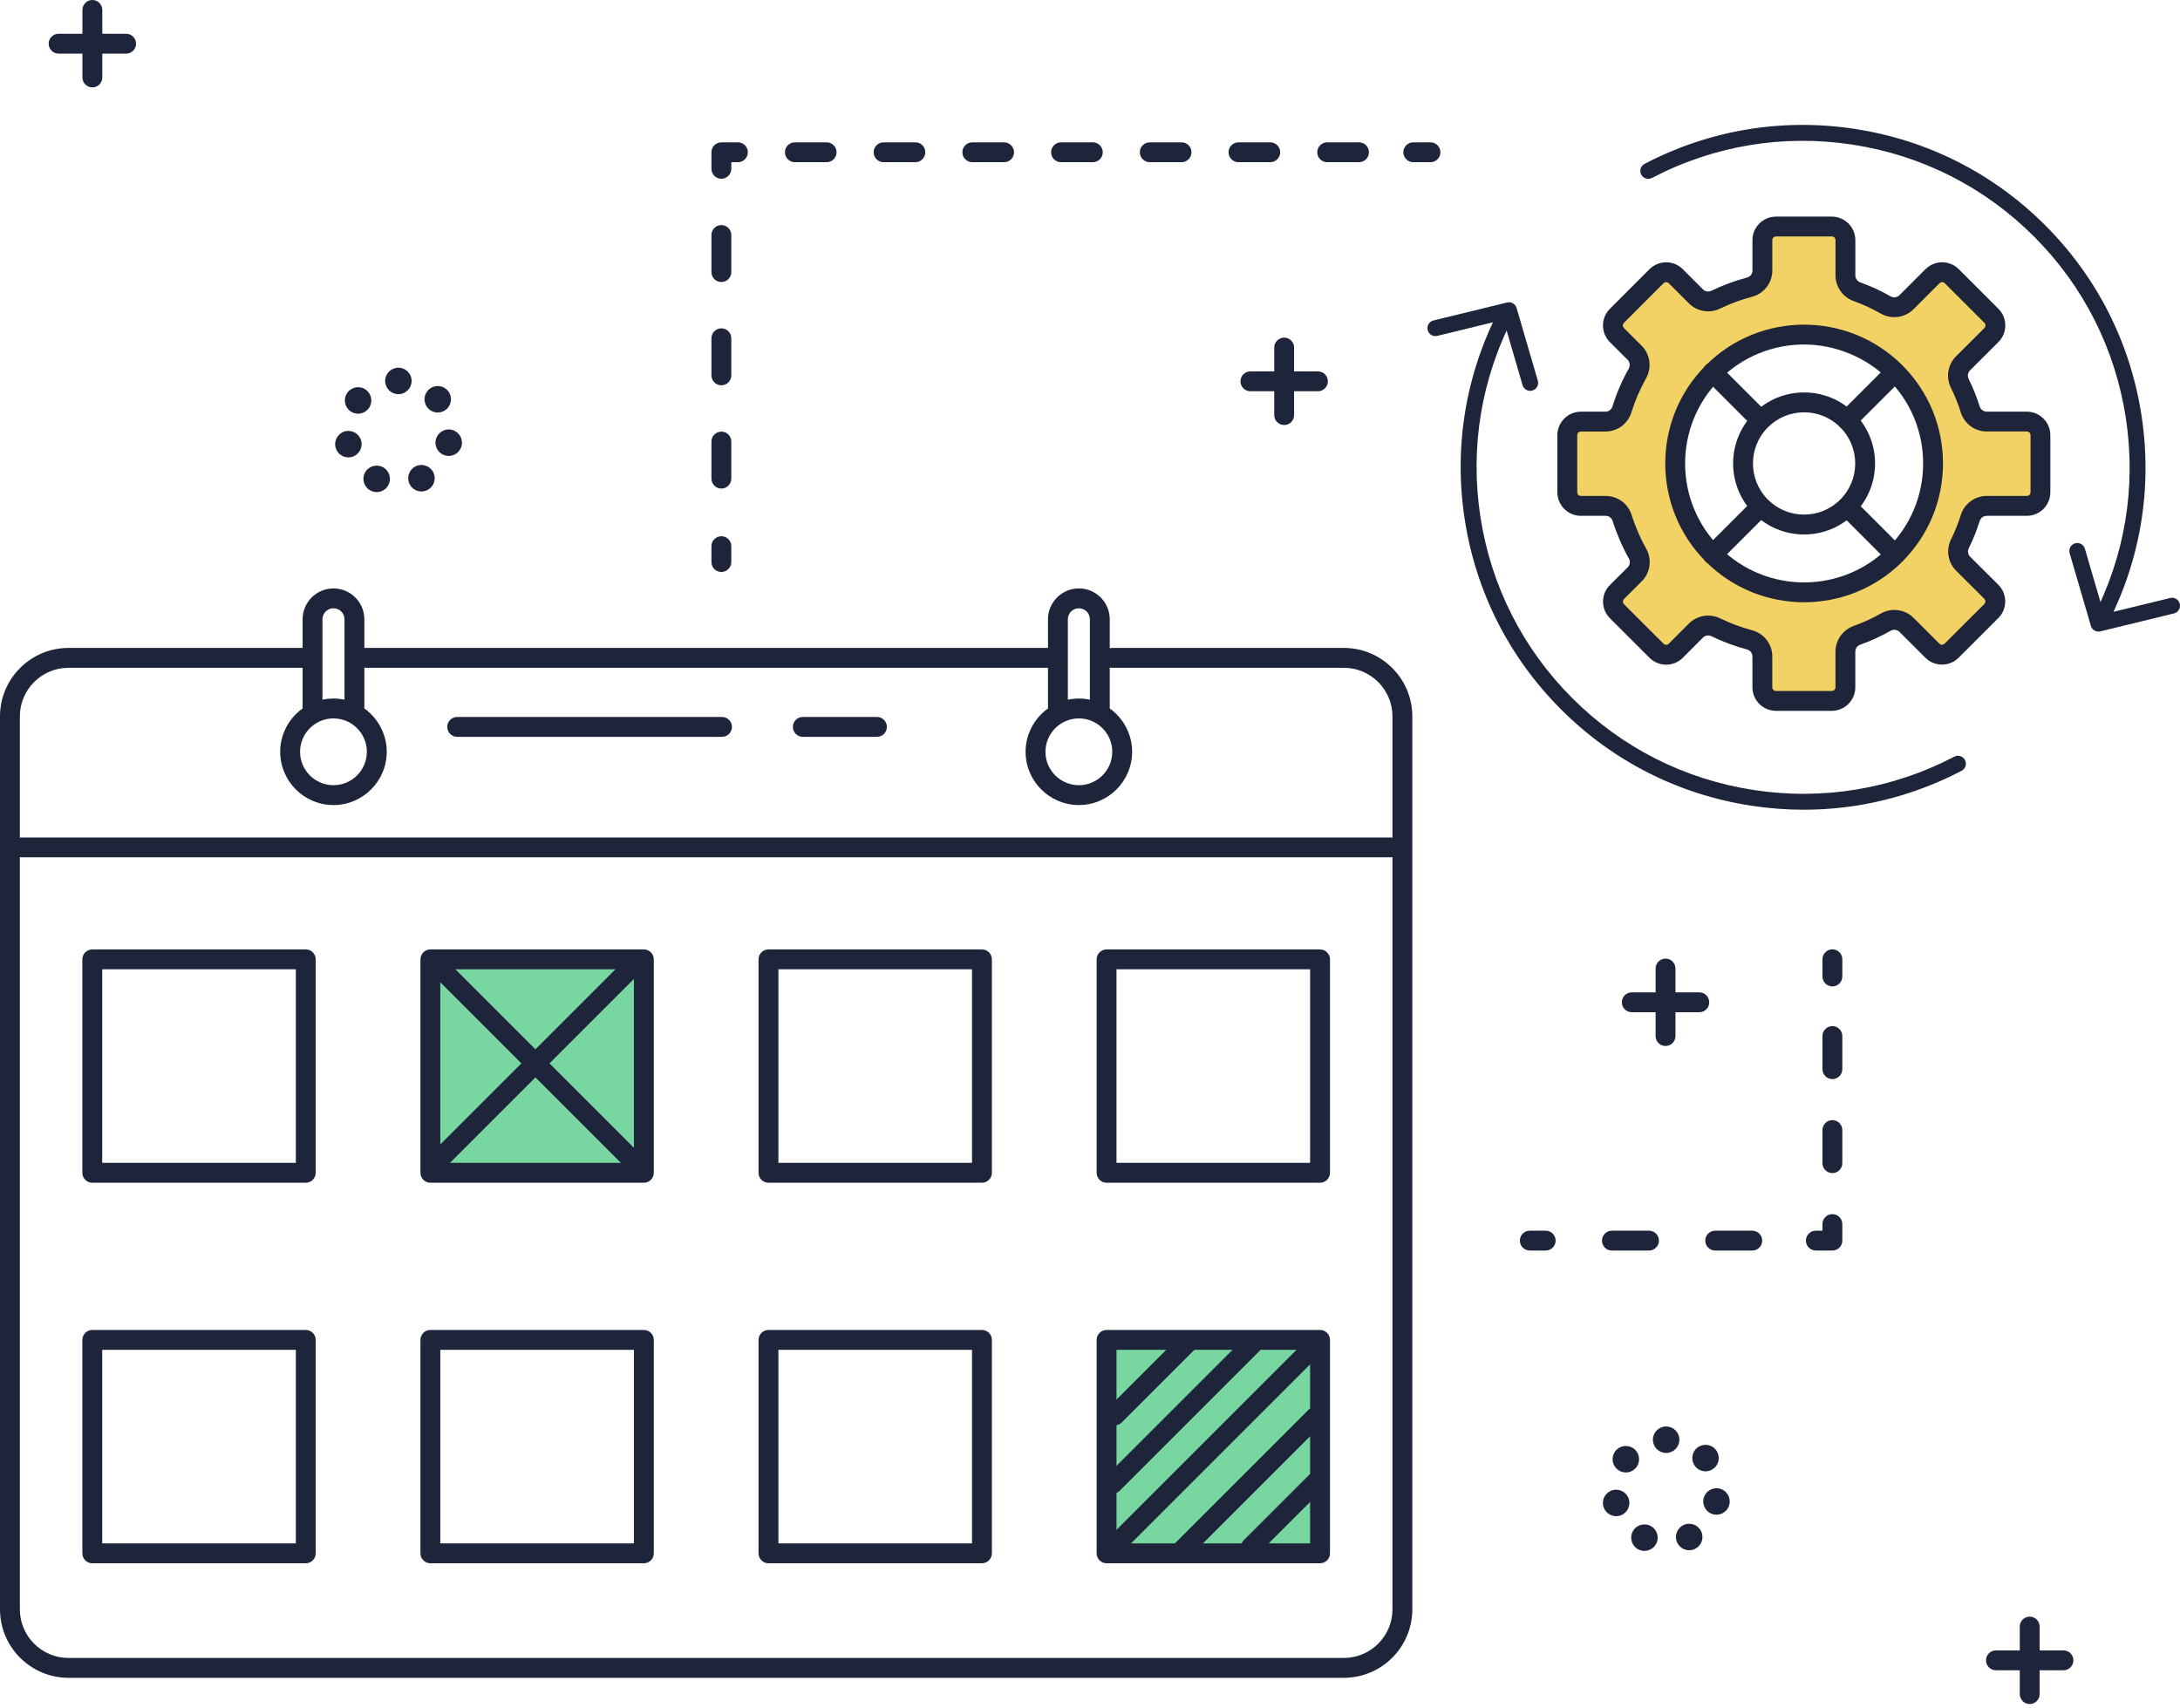 <svg width="522" height="409" viewBox="0 0 522 409" fill="none" xmlns="http://www.w3.org/2000/svg">
<g clip-path="url(#clip0_201_342)">
<path d="M154.17 229.75H103.052V280.867H154.17V229.75Z" fill="#78D6A0"/>
<path d="M316.082 320.88H264.965V371.997H316.082V320.88Z" fill="#78D6A0"/>
<path d="M485.329 100.991H475.728C473.905 100.991 472.313 99.777 471.767 98.036C471.098 95.889 470.261 93.819 469.278 91.834C468.482 90.229 468.781 88.298 470.046 87.033L476.841 80.244C478.115 78.97 478.115 76.902 476.841 75.631L467.35 66.144C466.076 64.869 464.012 64.869 462.737 66.144L456.516 72.371C455.187 73.703 453.136 73.954 451.506 73.021C449.346 71.785 447.025 70.729 444.625 69.876C442.96 69.283 441.778 67.729 441.778 65.963V57.513C441.778 55.712 440.424 54.38 438.623 54.38H425.258C423.457 54.38 422.118 55.712 422.118 57.513V64.822C422.118 66.689 420.78 68.3 418.973 68.775C416.195 69.511 413.449 70.513 410.884 71.759C409.286 72.536 407.358 72.235 406.102 70.979L401.27 66.15C399.995 64.875 397.928 64.875 396.653 66.15L387.166 75.637C385.892 76.912 385.892 78.979 387.166 80.251L391.396 84.471C392.725 85.793 392.978 87.835 392.059 89.468C390.543 92.154 389.303 95.036 388.377 98.036C387.838 99.78 386.243 100.991 384.42 100.991H378.548C376.747 100.991 375.19 102.421 375.19 104.222V117.889C375.19 119.69 376.747 121.285 378.548 121.285H384.461C386.253 121.285 387.851 122.366 388.393 124.069C389.332 127.008 390.584 129.916 392.119 132.649C393.023 134.26 392.725 136.264 391.415 137.567L387.179 141.771C385.898 143.046 385.898 145.11 387.176 146.388L396.653 155.847C397.928 157.122 399.995 157.115 401.267 155.841L406.083 151.008C407.342 149.746 409.261 149.445 410.862 150.228C413.424 151.481 416.195 152.486 418.973 153.225C420.78 153.707 422.115 155.314 422.115 157.185V164.595C422.115 166.396 423.453 167.893 425.254 167.893H438.619C440.421 167.893 441.774 166.396 441.774 164.595V156.053C441.774 154.284 442.96 152.727 444.628 152.137C447.032 151.287 449.334 150.234 451.496 149.004C453.126 148.075 455.184 148.326 456.509 149.651L462.705 155.828C463.98 157.099 466.044 157.099 467.316 155.828L476.819 146.334C478.093 145.06 478.093 142.989 476.819 141.718L470.084 135.005C468.815 133.74 468.517 131.812 469.313 130.207C470.284 128.248 471.108 126.282 471.771 124.157C472.313 122.417 473.908 121.281 475.731 121.281H485.332C487.133 121.281 488.709 119.687 488.709 117.886V104.219C488.709 102.418 487.133 100.988 485.332 100.988L485.329 100.991ZM453.824 132.823C441.765 144.882 422.214 144.882 410.155 132.823C398.096 120.765 398.096 101.213 410.155 89.154C422.214 77.096 441.765 77.096 453.824 89.154C465.882 101.213 465.882 120.765 453.824 132.823Z" fill="#F2D265"/>
<path d="M502.484 151.252C501.656 151.252 500.901 150.71 500.66 149.882L495.574 132.481C495.279 131.473 495.86 130.417 496.868 130.122C497.876 129.827 498.932 130.407 499.227 131.415L503.803 147.073L519.647 143.208C520.668 142.957 521.699 143.585 521.946 144.606C522.194 145.627 521.569 146.658 520.548 146.905L502.937 151.202C502.785 151.24 502.633 151.255 502.484 151.255V151.252Z" fill="#1E243A"/>
<path d="M502.728 150.897C502.43 150.897 502.129 150.827 501.85 150.682C500.917 150.196 500.559 149.045 501.044 148.113C508.803 133.258 511.565 116.646 509.025 100.078C506.485 83.51 498.882 68.487 487.029 56.634C475.176 44.782 460.156 37.175 443.588 34.638C427.021 32.098 410.412 34.857 395.557 42.616C394.624 43.101 393.476 42.743 392.988 41.811C392.503 40.879 392.861 39.731 393.794 39.242C409.372 31.106 426.789 28.211 444.162 30.875C461.535 33.538 477.288 41.513 489.715 53.942C502.144 66.372 510.119 82.125 512.783 99.501C515.446 116.877 512.551 134.295 504.412 149.873C504.072 150.523 503.41 150.894 502.725 150.894L502.728 150.897Z" fill="#1E243A"/>
<path d="M431.894 193.913C427.725 193.913 423.53 193.593 419.338 192.952C401.965 190.289 386.212 182.314 373.785 169.884C361.359 157.454 353.381 141.702 350.717 124.329C348.054 106.956 350.949 89.538 359.085 73.957C359.57 73.024 360.722 72.666 361.654 73.151C362.586 73.636 362.947 74.787 362.459 75.72C354.7 90.575 351.941 107.184 354.481 123.752C357.021 140.319 364.628 155.339 376.477 167.192C388.327 179.045 403.35 186.652 419.918 189.191C436.486 191.731 453.095 188.973 467.95 181.214C468.882 180.725 470.03 181.087 470.518 182.019C471.003 182.951 470.645 184.099 469.713 184.587C457.892 190.761 445.015 193.916 431.901 193.916L431.894 193.913Z" fill="#1E243A"/>
<path d="M366.404 93.6C365.579 93.6 364.822 93.061 364.577 92.23L360.002 76.573L344.157 80.438C343.136 80.688 342.106 80.061 341.858 79.04C341.611 78.019 342.236 76.988 343.257 76.741L360.871 72.444C361.86 72.203 362.862 72.783 363.147 73.76L368.233 91.162C368.528 92.17 367.948 93.226 366.94 93.521C366.762 93.571 366.581 93.597 366.404 93.597V93.6Z" fill="#1E243A"/>
<path d="M431.989 144.232C423.472 144.232 414.956 140.991 408.471 134.507C395.502 121.541 395.502 100.44 408.471 87.474C421.437 74.508 442.539 74.508 455.504 87.474C461.786 93.755 465.245 102.107 465.245 110.989C465.245 119.87 461.786 128.226 455.504 134.507C449.02 140.991 440.503 144.232 431.989 144.232ZM431.989 82.502C424.69 82.502 417.391 85.28 411.835 90.835C400.722 101.949 400.722 120.029 411.835 131.143C422.949 142.257 441.029 142.257 452.143 131.143C457.527 125.759 460.492 118.602 460.492 110.989C460.492 103.376 457.527 96.219 452.143 90.835C446.759 85.451 439.289 82.502 431.989 82.502Z" fill="#1E243A"/>
<path d="M438.623 170.236H425.258C422.147 170.236 419.617 167.706 419.617 164.598V157.188C419.617 156.415 419.074 155.733 418.301 155.527C415.365 154.747 412.511 153.684 409.819 152.369C409.124 152.029 408.3 152.159 407.77 152.692L402.954 157.524C401.888 158.593 400.474 159.179 398.968 159.183H398.962C397.459 159.183 396.041 158.596 394.979 157.534L385.502 148.072C384.433 147.007 383.846 145.586 383.846 144.077C383.846 142.567 384.439 141.15 385.508 140.085L389.744 135.871C390.302 135.316 390.429 134.46 390.052 133.787C388.466 130.962 387.147 127.915 386.133 124.731C385.904 124.015 385.235 123.533 384.465 123.533H378.551C375.44 123.533 372.91 121.003 372.91 117.895V104.229C372.91 101.118 375.44 98.588 378.551 98.588H384.423C385.197 98.588 385.876 98.081 386.11 97.323C387.077 94.19 388.384 91.155 389.991 88.305C390.391 87.598 390.28 86.716 389.722 86.158L385.492 81.938C384.423 80.872 383.837 79.458 383.834 77.949C383.834 76.443 384.42 75.025 385.486 73.957L394.97 64.47C396.035 63.404 397.452 62.818 398.959 62.818C400.465 62.818 401.882 63.404 402.948 64.47L407.774 69.299C408.303 69.828 409.124 69.958 409.819 69.622C412.514 68.313 415.371 67.254 418.307 66.477C419.081 66.274 419.62 65.592 419.62 64.822V57.513C419.62 54.402 422.15 51.872 425.261 51.872H438.626C441.736 51.872 444.264 54.402 444.264 57.513V65.963C444.264 66.705 444.752 67.377 445.475 67.637C447.939 68.512 450.364 69.632 452.685 70.96C453.389 71.363 454.274 71.255 454.832 70.694L461.053 64.466C462.119 63.401 463.533 62.814 465.042 62.811C466.548 62.811 467.962 63.398 469.028 64.463L478.515 73.947C479.58 75.013 480.167 76.43 480.167 77.936C480.167 79.442 479.58 80.86 478.512 81.925L471.717 88.714C471.181 89.247 471.054 90.074 471.4 90.772C472.452 92.893 473.334 95.094 474.028 97.313C474.266 98.074 474.945 98.585 475.718 98.585H485.32C488.43 98.585 490.957 101.115 490.957 104.226V117.892C490.957 121.003 488.427 123.53 485.32 123.53H475.718C474.945 123.53 474.266 124.04 474.028 124.801C473.347 126.986 472.475 129.161 471.435 131.263C471.089 131.961 471.219 132.789 471.755 133.321L478.49 140.034C479.558 141.099 480.148 142.517 480.148 144.026C480.148 145.535 479.561 146.953 478.496 148.018L468.996 157.512C466.799 159.706 463.225 159.709 461.028 157.512L454.838 151.335C454.28 150.777 453.399 150.669 452.695 151.068C450.383 152.388 447.951 153.501 445.469 154.379C444.742 154.636 444.254 155.308 444.254 156.053V164.595C444.254 167.706 441.724 170.233 438.616 170.233L438.623 170.236ZM409.017 147.422C409.996 147.422 410.986 147.641 411.908 148.091C414.325 149.271 416.887 150.225 419.525 150.926C422.378 151.687 424.373 154.258 424.373 157.185V164.595C424.373 165.084 424.769 165.477 425.258 165.477H438.623C439.111 165.477 439.504 165.08 439.504 164.595V156.053C439.504 153.298 441.267 150.824 443.889 149.895C446.106 149.112 448.278 148.116 450.345 146.937C452.904 145.478 456.135 145.903 458.203 147.967L464.392 154.144C464.735 154.487 465.296 154.487 465.641 154.144L475.141 144.651C475.366 144.426 475.401 144.162 475.401 144.026C475.401 143.89 475.366 143.627 475.141 143.401L468.403 136.689C466.418 134.71 465.927 131.682 467.179 129.152C468.108 127.271 468.888 125.331 469.497 123.381C470.356 120.622 472.861 118.767 475.728 118.767H485.329C485.818 118.767 486.211 118.371 486.211 117.886V104.219C486.211 103.731 485.814 103.335 485.329 103.335H475.728C472.861 103.335 470.36 101.483 469.497 98.724C468.879 96.742 468.089 94.776 467.148 92.877C465.895 90.35 466.383 87.322 468.365 85.343L475.16 78.555C475.385 78.329 475.42 78.066 475.42 77.93C475.42 77.793 475.385 77.53 475.16 77.305L465.673 67.821C465.448 67.596 465.185 67.561 465.048 67.561C464.912 67.561 464.649 67.596 464.424 67.821L458.203 74.049C456.129 76.122 452.891 76.547 450.329 75.082C448.253 73.893 446.084 72.894 443.886 72.115C441.27 71.182 439.511 68.709 439.511 65.96V57.51C439.511 57.021 439.114 56.625 438.629 56.625H425.264C424.776 56.625 424.379 57.021 424.379 57.51V64.818C424.379 67.745 422.385 70.317 419.528 71.071C416.887 71.769 414.321 72.72 411.902 73.897C409.384 75.12 406.375 74.623 404.412 72.657L399.586 67.828C399.361 67.602 399.098 67.567 398.962 67.567C398.825 67.567 398.562 67.602 398.337 67.828L388.853 77.315C388.628 77.54 388.593 77.803 388.593 77.939C388.593 78.076 388.628 78.339 388.853 78.564L393.083 82.784C395.147 84.845 395.582 88.073 394.136 90.635C392.693 93.191 391.523 95.912 390.657 98.721C389.804 101.483 387.299 103.338 384.427 103.338H378.554C378.066 103.338 377.67 103.734 377.67 104.222V117.889C377.67 118.377 378.066 118.77 378.554 118.77H384.468C387.315 118.77 389.808 120.581 390.667 123.279C391.586 126.158 392.775 128.907 394.202 131.454C395.62 133.981 395.166 137.183 393.102 139.238L388.866 143.452C388.641 143.677 388.606 143.94 388.606 144.077C388.606 144.213 388.641 144.476 388.866 144.701L398.343 154.163C398.569 154.388 398.832 154.42 398.968 154.42C399.104 154.42 399.368 154.385 399.593 154.16L404.409 149.328C405.655 148.078 407.326 147.419 409.023 147.419L409.017 147.422Z" fill="#1E243A"/>
<path d="M431.989 127.994C427.449 127.994 423.177 126.225 419.965 123.013C413.335 116.383 413.335 105.596 419.965 98.965C423.177 95.753 427.449 93.984 431.989 93.984C436.53 93.984 440.801 95.753 444.013 98.965C450.643 105.596 450.643 116.383 444.013 123.013C440.801 126.225 436.53 127.994 431.989 127.994ZM431.989 98.743C428.717 98.743 425.641 100.018 423.33 102.33C418.554 107.105 418.554 114.877 423.33 119.649C425.644 121.963 428.72 123.235 431.989 123.235C435.258 123.235 438.337 121.96 440.649 119.649C445.424 114.873 445.424 107.105 440.649 102.33C438.334 100.015 435.258 98.743 431.989 98.743Z" fill="#1E243A"/>
<path d="M421.021 102.466C420.413 102.466 419.804 102.234 419.341 101.768L408.417 90.845C407.488 89.916 407.488 88.409 408.417 87.481C409.346 86.551 410.852 86.551 411.782 87.481L422.705 98.404C423.634 99.333 423.634 100.839 422.705 101.768C422.242 102.231 421.633 102.466 421.025 102.466H421.021Z" fill="#1E243A"/>
<path d="M453.738 135.179C453.129 135.179 452.52 134.948 452.057 134.482L441.004 123.428C440.075 122.499 440.075 120.993 441.004 120.064C441.933 119.135 443.439 119.135 444.368 120.064L455.422 131.118C456.351 132.047 456.351 133.553 455.422 134.482C454.959 134.945 454.35 135.179 453.741 135.179H453.738Z" fill="#1E243A"/>
<path d="M442.291 102.986C441.683 102.986 441.074 102.754 440.611 102.288C439.682 101.359 439.682 99.853 440.611 98.924L452.054 87.481C452.984 86.551 454.49 86.551 455.419 87.481C456.348 88.409 456.348 89.916 455.419 90.845L443.975 102.288C443.512 102.751 442.903 102.986 442.295 102.986H442.291Z" fill="#1E243A"/>
<path d="M410.098 135.179C409.489 135.179 408.88 134.948 408.417 134.482C407.488 133.553 407.488 132.047 408.417 131.117L419.271 120.264C420.2 119.335 421.706 119.335 422.635 120.264C423.564 121.193 423.564 122.699 422.635 123.628L411.782 134.482C411.319 134.945 410.71 135.179 410.101 135.179H410.098Z" fill="#1E243A"/>
<path d="M321.78 401.809H16.4C7.356 401.809 0 394.453 0 385.41V171.568C0 162.525 7.356 155.168 16.4 155.168H72.574C73.887 155.168 74.952 156.234 74.952 157.547C74.952 158.859 73.887 159.925 72.574 159.925H16.4C9.979 159.925 4.756 165.147 4.756 171.568V385.41C4.756 391.831 9.979 397.053 16.4 397.053H321.78C328.201 397.053 333.424 391.831 333.424 385.41V171.568C333.424 165.147 328.201 159.925 321.78 159.925H266.23C264.918 159.925 263.852 158.859 263.852 157.547C263.852 156.234 264.918 155.168 266.23 155.168H321.78C330.824 155.168 338.18 162.525 338.18 171.568V385.41C338.18 394.453 330.824 401.809 321.78 401.809Z" fill="#1E243A"/>
<path d="M250.975 159.925H87.629C86.317 159.925 85.251 158.859 85.251 157.547C85.251 156.234 86.317 155.168 87.629 155.168H250.975C252.288 155.168 253.353 156.234 253.353 157.547C253.353 158.859 252.288 159.925 250.975 159.925Z" fill="#1E243A"/>
<path d="M333.018 205.312H5.153C3.84 205.312 2.774 204.247 2.774 202.934C2.774 201.621 3.84 200.556 5.153 200.556H333.018C334.33 200.556 335.396 201.621 335.396 202.934C335.396 204.247 334.33 205.312 333.018 205.312Z" fill="#1E243A"/>
<path d="M79.848 192.797C72.815 192.797 67.095 187.077 67.095 180.044C67.095 173.011 72.815 167.291 79.848 167.291C86.881 167.291 92.601 173.011 92.601 180.044C92.601 187.077 86.881 192.797 79.848 192.797ZM79.848 172.047C75.441 172.047 71.851 175.633 71.851 180.044C71.851 184.454 75.438 188.041 79.848 188.041C84.259 188.041 87.845 184.454 87.845 180.044C87.845 175.633 84.259 172.047 79.848 172.047Z" fill="#1E243A"/>
<path d="M258.332 192.797C251.302 192.797 245.579 187.077 245.579 180.044C245.579 173.011 251.299 167.291 258.332 167.291C265.365 167.291 271.085 173.011 271.085 180.044C271.085 187.077 265.365 192.797 258.332 192.797ZM258.332 172.047C253.924 172.047 250.335 175.633 250.335 180.044C250.335 184.454 253.921 188.041 258.332 188.041C262.742 188.041 266.329 184.454 266.329 180.044C266.329 175.633 262.742 172.047 258.332 172.047Z" fill="#1E243A"/>
<path d="M84.868 172.25C83.555 172.25 82.49 171.184 82.49 169.872V148.31C82.49 146.855 81.307 145.672 79.851 145.672C78.396 145.672 77.213 146.855 77.213 148.31V169.872C77.213 171.184 76.148 172.25 74.835 172.25C73.522 172.25 72.457 171.184 72.457 169.872V148.31C72.457 144.232 75.774 140.916 79.851 140.916C83.929 140.916 87.246 144.232 87.246 148.31V169.872C87.246 171.184 86.18 172.25 84.868 172.25Z" fill="#1E243A"/>
<path d="M263.351 171.844C262.038 171.844 260.973 170.779 260.973 169.466V148.31C260.973 146.855 259.79 145.672 258.335 145.672C256.879 145.672 255.697 146.855 255.697 148.31V169.466C255.697 170.779 254.631 171.844 253.319 171.844C252.006 171.844 250.94 170.779 250.94 169.466V148.31C250.94 144.232 254.257 140.916 258.335 140.916C262.413 140.916 265.729 144.232 265.729 148.31V169.466C265.729 170.779 264.664 171.844 263.351 171.844Z" fill="#1E243A"/>
<path d="M73.215 283.245H22.098C20.785 283.245 19.72 282.18 19.72 280.867V229.75C19.72 228.437 20.785 227.372 22.098 227.372H73.215C74.528 227.372 75.593 228.437 75.593 229.75V280.867C75.593 282.18 74.528 283.245 73.215 283.245ZM24.476 278.489H70.837V232.128H24.476V278.489Z" fill="#1E243A"/>
<path d="M154.173 283.245H103.056C101.743 283.245 100.677 282.18 100.677 280.867V229.75C100.677 228.437 101.743 227.372 103.056 227.372H154.173C155.486 227.372 156.551 228.437 156.551 229.75V280.867C156.551 282.18 155.486 283.245 154.173 283.245ZM105.431 278.489H151.791V232.128H105.431V278.489Z" fill="#1E243A"/>
<path d="M316.085 283.245H264.968C263.655 283.245 262.59 282.18 262.59 280.867V229.75C262.59 228.437 263.655 227.372 264.968 227.372H316.085C317.398 227.372 318.463 228.437 318.463 229.75V280.867C318.463 282.18 317.398 283.245 316.085 283.245ZM267.343 278.489H313.704V232.128H267.343V278.489Z" fill="#1E243A"/>
<path d="M235.128 283.245H184.01C182.698 283.245 181.632 282.18 181.632 280.867V229.75C181.632 228.437 182.698 227.372 184.01 227.372H235.128C236.44 227.372 237.506 228.437 237.506 229.75V280.867C237.506 282.18 236.44 283.245 235.128 283.245ZM186.389 278.489H232.749V232.128H186.389V278.489Z" fill="#1E243A"/>
<path d="M73.215 374.378H22.098C20.785 374.378 19.72 373.313 19.72 372V320.883C19.72 319.57 20.785 318.505 22.098 318.505H73.215C74.528 318.505 75.593 319.57 75.593 320.883V372C75.593 373.313 74.528 374.378 73.215 374.378ZM24.476 369.622H70.837V323.261H24.476V369.622Z" fill="#1E243A"/>
<path d="M154.173 374.378H103.056C101.743 374.378 100.677 373.313 100.677 372V320.883C100.677 319.57 101.743 318.505 103.056 318.505H154.173C155.486 318.505 156.551 319.57 156.551 320.883V372C156.551 373.313 155.486 374.378 154.173 374.378ZM105.431 369.622H151.791V323.261H105.431V369.622Z" fill="#1E243A"/>
<path d="M235.128 374.378H184.01C182.698 374.378 181.632 373.313 181.632 372V320.883C181.632 319.57 182.698 318.505 184.01 318.505H235.128C236.44 318.505 237.506 319.57 237.506 320.883V372C237.506 373.313 236.44 374.378 235.128 374.378ZM186.389 369.622H232.749V323.261H186.389V369.622Z" fill="#1E243A"/>
<path d="M150.888 279.719C150.279 279.719 149.67 279.488 149.207 279.022L103.848 233.663C102.919 232.734 102.919 231.227 103.848 230.298C104.777 229.369 106.283 229.369 107.212 230.298L152.571 275.657C153.5 276.586 153.5 278.092 152.571 279.022C152.108 279.484 151.5 279.719 150.891 279.719H150.888Z" fill="#1E243A"/>
<path d="M105.529 279.719C104.92 279.719 104.311 279.488 103.848 279.022C102.919 278.092 102.919 276.586 103.848 275.657L149.207 230.298C150.136 229.369 151.642 229.369 152.571 230.298C153.5 231.227 153.5 232.734 152.571 233.663L107.212 279.022C106.749 279.484 106.141 279.719 105.532 279.719H105.529Z" fill="#1E243A"/>
<path d="M316.085 374.378H264.968C263.655 374.378 262.59 373.313 262.59 372V320.883C262.59 319.57 263.655 318.505 264.968 318.505H316.085C317.398 318.505 318.463 319.57 318.463 320.883V372C318.463 373.313 317.398 374.378 316.085 374.378ZM267.343 369.622H313.704V323.261H267.343V369.622Z" fill="#1E243A"/>
<path d="M266.909 341.36C266.3 341.36 265.691 341.129 265.228 340.663C264.299 339.734 264.299 338.227 265.228 337.298L282.57 319.957C283.499 319.028 285.005 319.028 285.934 319.957C286.863 320.886 286.863 322.392 285.934 323.321L268.593 340.663C268.13 341.126 267.521 341.36 266.912 341.36H266.909Z" fill="#1E243A"/>
<path d="M266.351 357.785C265.742 357.785 265.133 357.554 264.67 357.088C263.741 356.159 263.741 354.652 264.67 353.723L298.183 320.211C299.112 319.282 300.618 319.282 301.547 320.211C302.476 321.14 302.476 322.646 301.547 323.575L268.034 357.088C267.571 357.551 266.963 357.785 266.354 357.785H266.351Z" fill="#1E243A"/>
<path d="M266.909 372.552C266.3 372.552 265.691 372.32 265.228 371.854C264.299 370.925 264.299 369.419 265.228 368.49L312.287 321.431C313.216 320.502 314.722 320.502 315.651 321.431C316.58 322.36 316.58 323.867 315.651 324.796L268.593 371.854C268.13 372.317 267.521 372.552 266.912 372.552H266.909Z" fill="#1E243A"/>
<path d="M282.827 373.855C282.218 373.855 281.609 373.624 281.146 373.157C280.217 372.228 280.217 370.722 281.146 369.793L313.286 337.654C314.215 336.725 315.721 336.725 316.65 337.654C317.579 338.583 317.579 340.089 316.65 341.018L284.51 373.157C284.047 373.62 283.439 373.855 282.83 373.855H282.827Z" fill="#1E243A"/>
<path d="M299.474 372.942C298.865 372.942 298.256 372.71 297.793 372.244C296.864 371.315 296.864 369.809 297.793 368.88L313.524 353.149C314.453 352.22 315.959 352.22 316.888 353.149C317.817 354.078 317.817 355.585 316.888 356.514L301.157 372.244C300.694 372.707 300.086 372.942 299.477 372.942H299.474Z" fill="#1E243A"/>
<path d="M172.89 176.457H109.473C108.161 176.457 107.095 175.392 107.095 174.079C107.095 172.767 108.161 171.701 109.473 171.701H172.89C174.203 171.701 175.268 172.767 175.268 174.079C175.268 175.392 174.203 176.457 172.89 176.457Z" fill="#1E243A"/>
<path d="M209.989 176.457H192.232C190.92 176.457 189.854 175.392 189.854 174.079C189.854 172.767 190.92 171.701 192.232 171.701H209.989C211.302 171.701 212.367 172.767 212.367 174.079C212.367 175.392 211.302 176.457 209.989 176.457Z" fill="#1E243A"/>
<path d="M172.732 136.98C171.419 136.98 170.354 135.915 170.354 134.602V130.797C170.354 129.485 171.419 128.419 172.732 128.419C174.044 128.419 175.11 129.485 175.11 130.797V134.602C175.11 135.915 174.044 136.98 172.732 136.98Z" fill="#1E243A"/>
<path d="M172.732 117.004C171.419 117.004 170.354 115.939 170.354 114.626V105.748C170.354 104.435 171.419 103.369 172.732 103.369C174.044 103.369 175.11 104.435 175.11 105.748V114.626C175.11 115.939 174.044 117.004 172.732 117.004ZM172.732 92.272C171.419 92.272 170.354 91.206 170.354 89.893V81.015C170.354 79.702 171.419 78.637 172.732 78.637C174.044 78.637 175.11 79.702 175.11 81.015V89.893C175.11 91.206 174.044 92.272 172.732 92.272ZM172.732 67.539C171.419 67.539 170.354 66.474 170.354 65.161V56.282C170.354 54.97 171.419 53.904 172.732 53.904C174.044 53.904 175.11 54.97 175.11 56.282V65.161C175.11 66.474 174.044 67.539 172.732 67.539Z" fill="#1E243A"/>
<path d="M172.732 42.806C171.419 42.806 170.354 41.741 170.354 40.428V36.465C170.354 35.152 171.419 34.087 172.732 34.087H176.695C178.008 34.087 179.073 35.152 179.073 36.465C179.073 37.778 178.008 38.843 176.695 38.843H175.11V40.428C175.11 41.741 174.044 42.806 172.732 42.806Z" fill="#1E243A"/>
<path d="M325.408 38.843H317.798C316.485 38.843 315.42 37.778 315.42 36.465C315.42 35.152 316.485 34.087 317.798 34.087H325.408C326.72 34.087 327.786 35.152 327.786 36.465C327.786 37.778 326.72 38.843 325.408 38.843ZM304.163 38.843H296.553C295.24 38.843 294.175 37.778 294.175 36.465C294.175 35.152 295.24 34.087 296.553 34.087H304.163C305.476 34.087 306.541 35.152 306.541 36.465C306.541 37.778 305.476 38.843 304.163 38.843ZM282.918 38.843H275.308C273.996 38.843 272.93 37.778 272.93 36.465C272.93 35.152 273.996 34.087 275.308 34.087H282.918C284.231 34.087 285.297 35.152 285.297 36.465C285.297 37.778 284.231 38.843 282.918 38.843ZM261.674 38.843H254.064C252.751 38.843 251.686 37.778 251.686 36.465C251.686 35.152 252.751 34.087 254.064 34.087H261.674C262.986 34.087 264.052 35.152 264.052 36.465C264.052 37.778 262.986 38.843 261.674 38.843ZM240.429 38.843H232.819C231.506 38.843 230.441 37.778 230.441 36.465C230.441 35.152 231.506 34.087 232.819 34.087H240.429C241.742 34.087 242.807 35.152 242.807 36.465C242.807 37.778 241.742 38.843 240.429 38.843ZM219.184 38.843H211.574C210.262 38.843 209.196 37.778 209.196 36.465C209.196 35.152 210.262 34.087 211.574 34.087H219.184C220.497 34.087 221.563 35.152 221.563 36.465C221.563 37.778 220.497 38.843 219.184 38.843ZM197.94 38.843H190.33C189.017 38.843 187.952 37.778 187.952 36.465C187.952 35.152 189.017 34.087 190.33 34.087H197.94C199.253 34.087 200.318 35.152 200.318 36.465C200.318 37.778 199.253 38.843 197.94 38.843Z" fill="#1E243A"/>
<path d="M342.53 38.843H338.408C337.095 38.843 336.03 37.778 336.03 36.465C336.03 35.152 337.095 34.087 338.408 34.087H342.53C343.843 34.087 344.908 35.152 344.908 36.465C344.908 37.778 343.843 38.843 342.53 38.843Z" fill="#1E243A"/>
<path d="M370.117 299.486H366.312C364.999 299.486 363.934 298.421 363.934 297.108C363.934 295.795 364.999 294.73 366.312 294.73H370.117C371.429 294.73 372.495 295.795 372.495 297.108C372.495 298.421 371.429 299.486 370.117 299.486Z" fill="#1E243A"/>
<path d="M419.582 299.486H410.703C409.391 299.486 408.325 298.421 408.325 297.108C408.325 295.795 409.391 294.73 410.703 294.73H419.582C420.895 294.73 421.96 295.795 421.96 297.108C421.96 298.421 420.895 299.486 419.582 299.486ZM394.849 299.486H385.971C384.658 299.486 383.593 298.421 383.593 297.108C383.593 295.795 384.658 294.73 385.971 294.73H394.849C396.162 294.73 397.227 295.795 397.227 297.108C397.227 298.421 396.162 299.486 394.849 299.486Z" fill="#1E243A"/>
<path d="M438.765 299.486H434.802C433.489 299.486 432.424 298.421 432.424 297.108C432.424 295.795 433.489 294.73 434.802 294.73H436.387V293.144C436.387 291.832 437.453 290.766 438.765 290.766C440.078 290.766 441.143 291.832 441.143 293.144V297.108C441.143 298.421 440.078 299.486 438.765 299.486Z" fill="#1E243A"/>
<path d="M438.765 280.937C437.453 280.937 436.387 279.871 436.387 278.558V270.631C436.387 269.319 437.453 268.253 438.765 268.253C440.078 268.253 441.143 269.319 441.143 270.631V278.558C441.143 279.871 440.078 280.937 438.765 280.937ZM438.765 258.424C437.453 258.424 436.387 257.358 436.387 256.045V248.118C436.387 246.806 437.453 245.74 438.765 245.74C440.078 245.74 441.143 246.806 441.143 248.118V256.045C441.143 257.358 440.078 258.424 438.765 258.424Z" fill="#1E243A"/>
<path d="M438.765 236.228C437.453 236.228 436.387 235.162 436.387 233.85V229.727C436.387 228.415 437.453 227.349 438.765 227.349C440.078 227.349 441.143 228.415 441.143 229.727V233.85C441.143 235.162 440.078 236.228 438.765 236.228Z" fill="#1E243A"/>
<path d="M88.853 117.553C87.265 116.811 86.58 114.924 87.322 113.338C88.064 111.753 89.95 111.065 91.536 111.807C93.121 112.549 93.809 114.436 93.067 116.021C92.528 117.175 91.387 117.851 90.191 117.851C89.741 117.851 89.288 117.755 88.853 117.553ZM98.084 115.948C97.297 114.385 97.928 112.479 99.491 111.693C101.058 110.903 102.964 111.534 103.75 113.101C104.536 114.664 103.905 116.57 102.342 117.356C101.885 117.587 101.397 117.695 100.918 117.695C99.758 117.695 98.642 117.058 98.084 115.948ZM80.336 107.095C79.934 105.389 80.99 103.683 82.692 103.277C84.398 102.878 86.104 103.931 86.507 105.637C86.909 107.342 85.854 109.048 84.151 109.451C83.904 109.508 83.659 109.537 83.418 109.537C81.982 109.537 80.679 108.554 80.336 107.095ZM106.807 109.121C105.091 108.769 103.988 107.095 104.34 105.38C104.692 103.664 106.369 102.558 108.084 102.91C109.8 103.262 110.903 104.939 110.551 106.654C110.244 108.154 108.922 109.188 107.45 109.188C107.238 109.188 107.022 109.166 106.807 109.121ZM83.777 98.385C82.404 97.297 82.172 95.303 83.26 93.93C84.344 92.557 86.339 92.325 87.712 93.413C89.085 94.497 89.316 96.492 88.232 97.865C87.604 98.657 86.678 99.07 85.743 99.07C85.051 99.07 84.357 98.845 83.777 98.385ZM102.393 97.659C101.264 96.317 101.438 94.32 102.78 93.191C104.121 92.065 106.122 92.24 107.247 93.581C108.373 94.922 108.199 96.923 106.86 98.049C106.264 98.546 105.541 98.791 104.822 98.791C103.918 98.791 103.017 98.407 102.393 97.659ZM92.224 91.225C92.224 89.475 93.644 88.054 95.395 88.054C97.145 88.054 98.566 89.475 98.566 91.225C98.566 92.978 97.145 94.396 95.395 94.396C93.644 94.396 92.224 92.978 92.224 91.225Z" fill="#1E243A"/>
<path d="M392.417 371.116H392.414C390.829 370.374 390.144 368.487 390.886 366.901C391.628 365.313 393.514 364.628 395.1 365.37C396.685 366.112 397.373 367.999 396.631 369.584C396.092 370.738 394.948 371.414 393.755 371.414C393.305 371.414 392.848 371.318 392.417 371.116ZM401.648 369.511C400.861 367.948 401.492 366.042 403.055 365.253C404.622 364.466 406.528 365.097 407.314 366.66C408.1 368.227 407.469 370.133 405.906 370.919C405.449 371.15 404.964 371.258 404.485 371.258C403.325 371.258 402.206 370.618 401.648 369.511ZM383.9 360.655C383.498 358.952 384.554 357.243 386.256 356.84C387.962 356.441 389.668 357.494 390.071 359.199C390.474 360.902 389.418 362.611 387.715 363.014C387.471 363.071 387.223 363.1 386.982 363.1C385.546 363.1 384.243 362.117 383.9 360.655ZM410.374 362.684C408.658 362.332 407.555 360.655 407.907 358.94C408.259 357.224 409.933 356.121 411.652 356.473C413.367 356.825 414.47 358.502 414.118 360.217C413.811 361.717 412.489 362.751 411.014 362.751C410.805 362.751 410.589 362.729 410.374 362.684ZM387.341 351.945C385.968 350.86 385.736 348.866 386.824 347.493C387.908 346.12 389.903 345.888 391.276 346.973C392.649 348.06 392.88 350.055 391.796 351.428C391.168 352.217 390.242 352.63 389.307 352.63C388.619 352.63 387.921 352.408 387.341 351.945ZM405.96 351.222C404.831 349.88 405.005 347.88 406.347 346.754C407.688 345.628 409.689 345.803 410.814 347.144C411.94 348.485 411.766 350.486 410.424 351.612C409.832 352.11 409.109 352.354 408.389 352.354C407.485 352.354 406.585 351.97 405.96 351.222ZM395.788 344.788C395.788 343.038 397.208 341.617 398.959 341.617C400.709 341.617 402.13 343.038 402.13 344.788C402.13 346.538 400.709 347.959 398.959 347.959C397.208 347.959 395.788 346.538 395.788 344.788Z" fill="#1E243A"/>
<path d="M22.117 20.928C20.804 20.928 19.738 19.862 19.738 18.549V2.378C19.738 1.065 20.804 0 22.117 0C23.429 0 24.495 1.065 24.495 2.378V18.549C24.495 19.862 23.429 20.928 22.117 20.928Z" fill="#1E243A"/>
<path d="M30.202 12.842H14.031C12.718 12.842 11.653 11.777 11.653 10.464C11.653 9.151 12.718 8.086 14.031 8.086H30.202C31.515 8.086 32.58 9.151 32.58 10.464C32.58 11.777 31.515 12.842 30.202 12.842Z" fill="#1E243A"/>
<path d="M307.492 101.784C306.18 101.784 305.114 100.719 305.114 99.406V83.235C305.114 81.922 306.18 80.856 307.492 80.856C308.805 80.856 309.871 81.922 309.871 83.235V99.406C309.871 100.719 308.805 101.784 307.492 101.784Z" fill="#1E243A"/>
<path d="M315.578 93.698H299.407C298.094 93.698 297.029 92.633 297.029 91.32C297.029 90.007 298.094 88.942 299.407 88.942H315.578C316.891 88.942 317.956 90.007 317.956 91.32C317.956 92.633 316.891 93.698 315.578 93.698Z" fill="#1E243A"/>
<path d="M486.011 408.087C484.698 408.087 483.633 407.022 483.633 405.709V389.538C483.633 388.225 484.698 387.16 486.011 387.16C487.324 387.16 488.389 388.225 488.389 389.538V405.709C488.389 407.022 487.324 408.087 486.011 408.087Z" fill="#1E243A"/>
<path d="M494.097 400.002H477.925C476.613 400.002 475.547 398.936 475.547 397.624C475.547 396.311 476.613 395.246 477.925 395.246H494.097C495.409 395.246 496.475 396.311 496.475 397.624C496.475 398.936 495.409 400.002 494.097 400.002Z" fill="#1E243A"/>
<path d="M398.813 250.497C397.5 250.497 396.435 249.431 396.435 248.119V231.947C396.435 230.634 397.5 229.569 398.813 229.569C400.125 229.569 401.191 230.634 401.191 231.947V248.119C401.191 249.431 400.125 250.497 398.813 250.497Z" fill="#1E243A"/>
<path d="M406.898 242.411H390.727C389.414 242.411 388.349 241.346 388.349 240.033C388.349 238.72 389.414 237.655 390.727 237.655H406.898C408.211 237.655 409.276 238.72 409.276 240.033C409.276 241.346 408.211 242.411 406.898 242.411Z" fill="#1E243A"/>
</g>
<defs>
<clipPath id="clip0_201_342">
<rect width="522" height="408.087" fill="white"/>
</clipPath>
</defs>
</svg>
